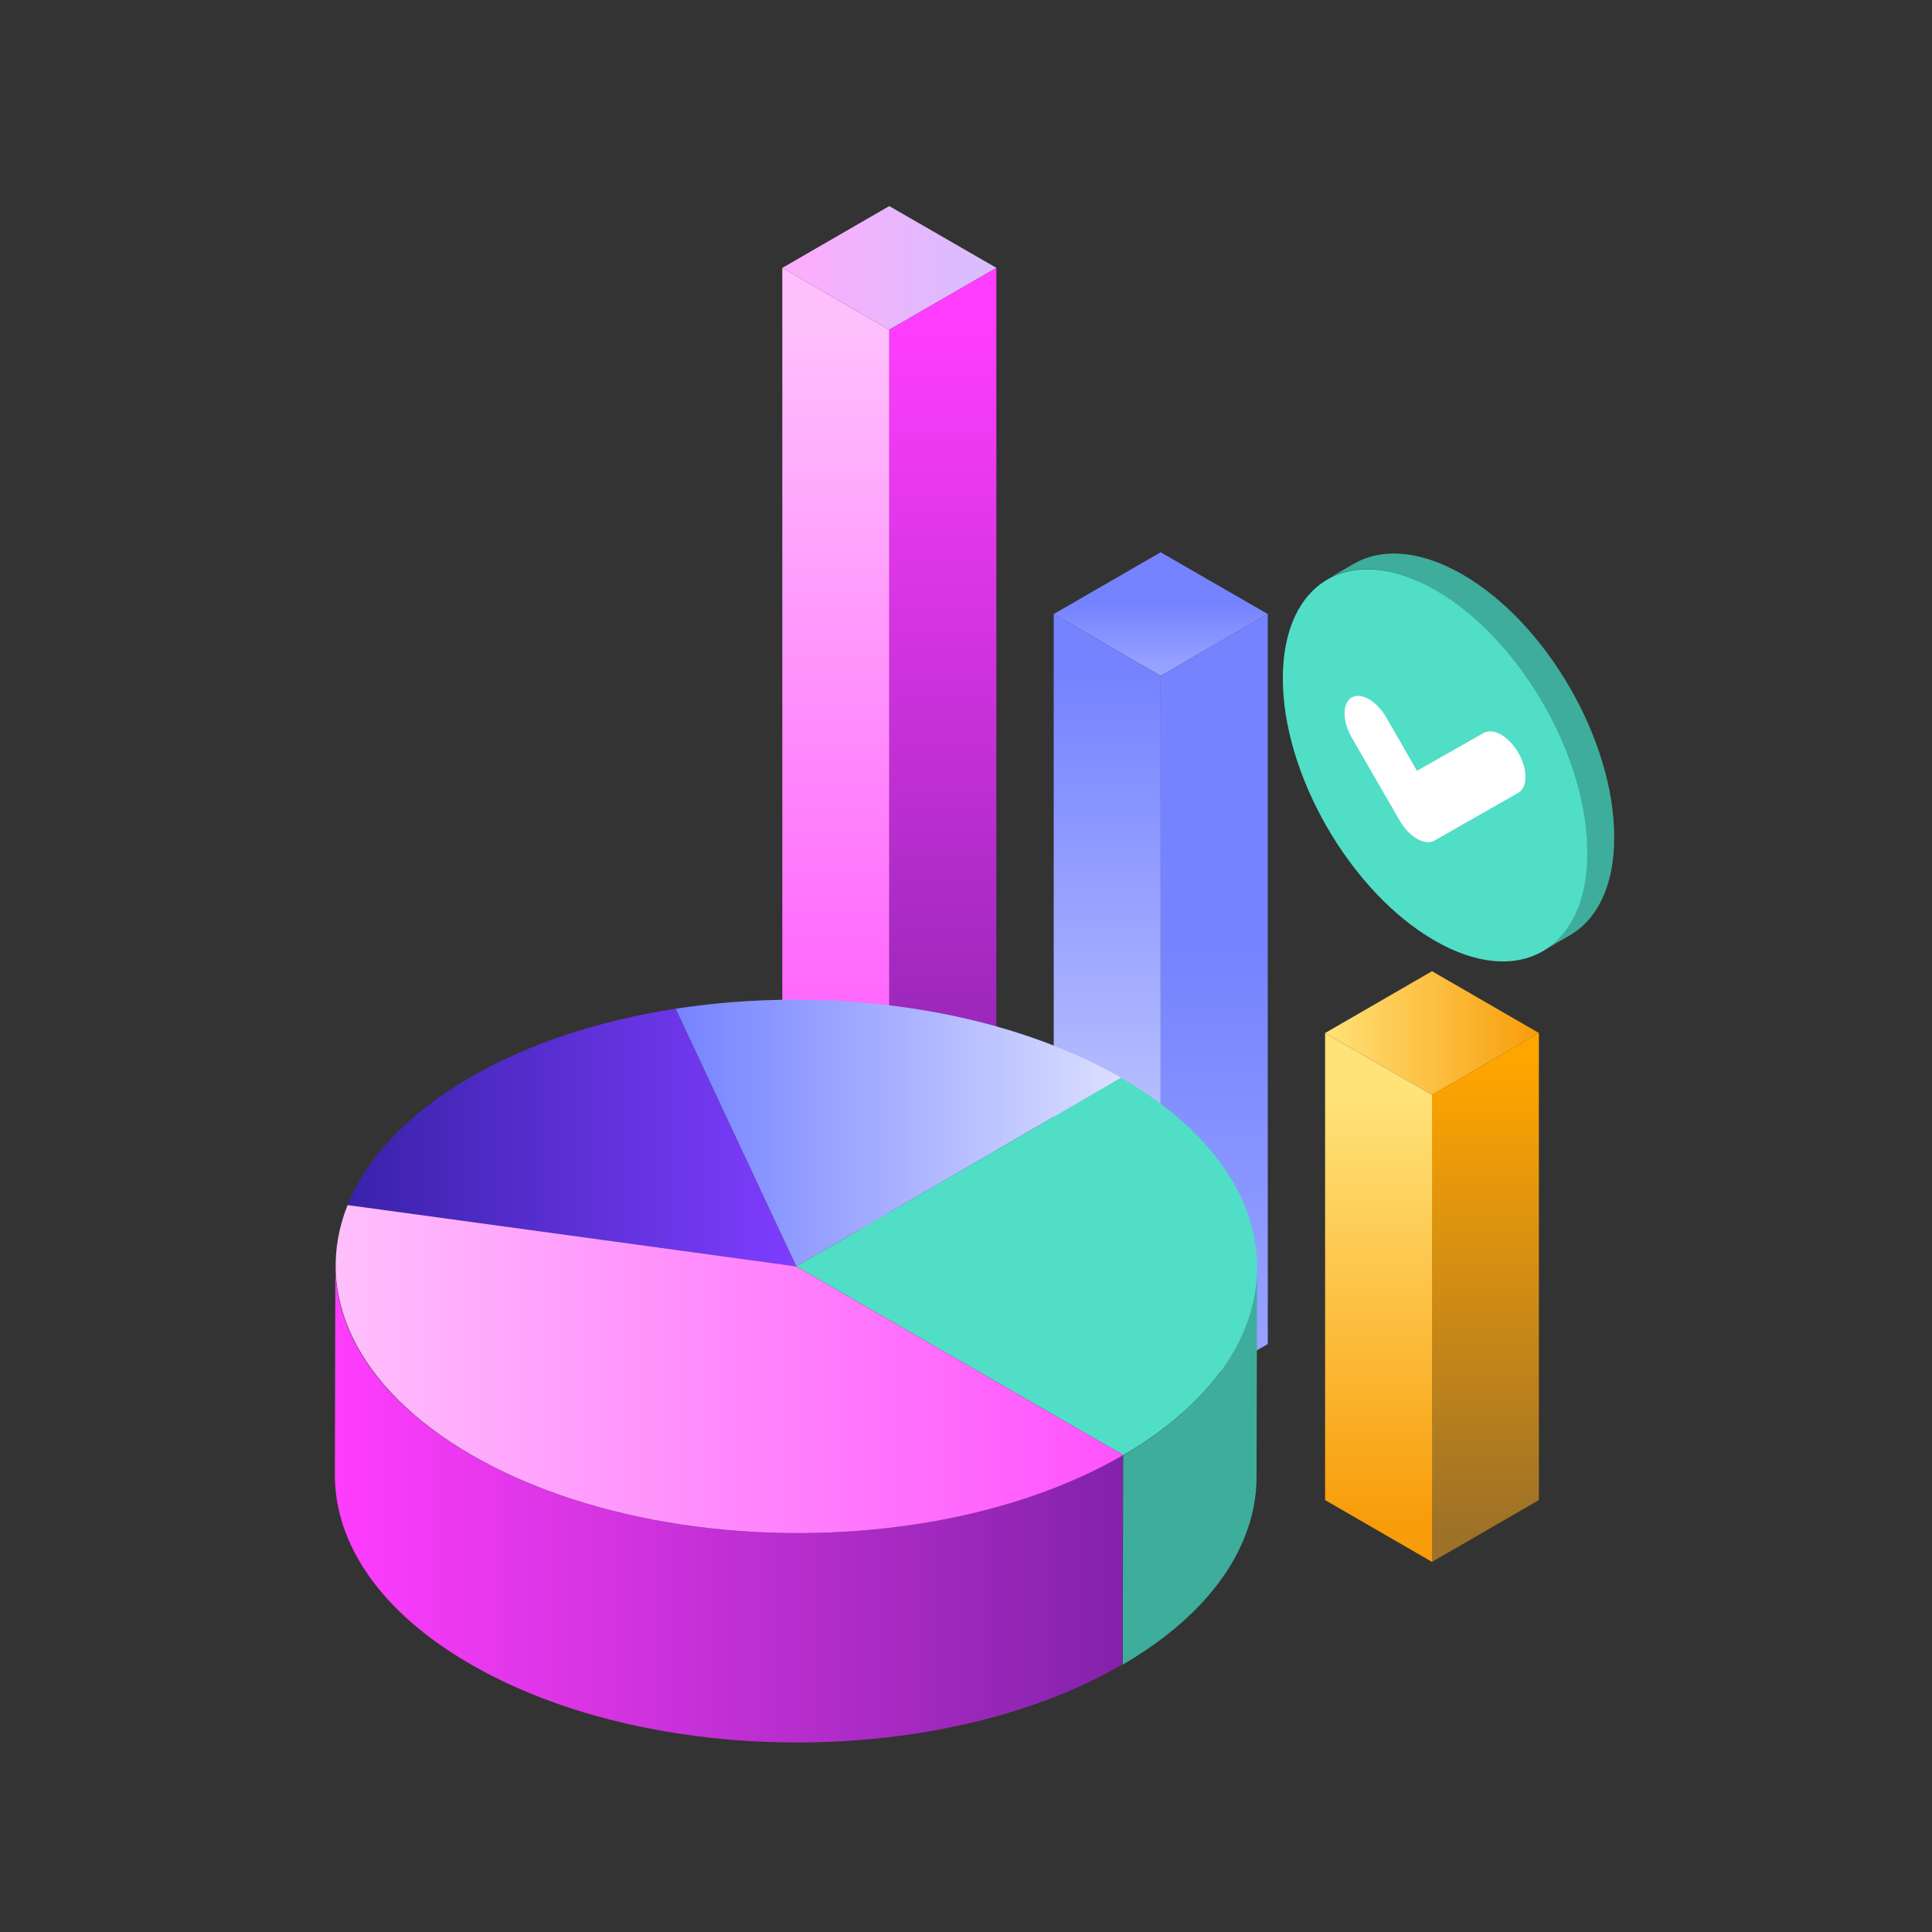 <svg width="75" height="75" viewBox="0 0 75 75" fill="none" xmlns="http://www.w3.org/2000/svg">
<rect x="0" y="0" width="75" height="75" fill="#333333" stroke="none"/>
<path d="M30.37 10.399L34.521 12.799L38.681 10.399L34.521 8L30.37 10.399Z" fill="url(#paint0_linear)"/>
<path d="M38.678 10.399V46.004L34.518 48.403V12.799L38.678 10.399Z" fill="url(#paint1_linear)"/>
<path d="M30.369 10.399L34.52 12.799V48.403L30.369 46.004V10.399Z" fill="url(#paint2_linear)"/>
<path d="M40.905 23.838L45.056 26.237L49.216 23.838L45.056 21.439L40.905 23.838Z" fill="url(#paint3_linear)"/>
<path d="M49.215 23.838V52.176L45.055 54.575V26.237L49.215 23.838Z" fill="url(#paint4_linear)"/>
<path d="M40.905 23.838L45.056 26.237V54.575L40.905 52.176V23.838Z" fill="url(#paint5_linear)"/>
<path d="M51.44 40.102L55.591 42.501L59.742 40.102L55.591 37.702L51.44 40.102Z" fill="url(#paint6_linear)"/>
<path d="M59.739 40.102V58.233L55.589 60.632V42.501L59.739 40.102Z" fill="url(#paint7_linear)"/>
<path d="M51.44 40.102L55.591 42.501V60.632L51.44 58.233V40.102Z" fill="url(#paint8_linear)"/>
<path d="M56.772 22.299C55.127 21.351 53.637 21.264 52.563 21.883L51.509 22.493C52.583 21.864 54.073 21.951 55.717 22.909C58.988 24.795 61.619 29.362 61.609 33.126C61.6 34.993 60.942 36.309 59.887 36.918L60.942 36.309C62.006 35.69 62.664 34.383 62.664 32.516C62.674 28.753 60.042 24.186 56.772 22.299Z" fill="#3EAD9B"/>
<path d="M55.73 22.909C59 24.796 61.632 29.363 61.622 33.126C61.612 36.88 58.952 38.399 55.691 36.512C52.421 34.626 49.78 30.049 49.799 26.296C49.818 22.542 52.46 21.023 55.73 22.909Z" fill="#50DEC6"/>
<path d="M58.276 28.52C58.518 28.665 58.76 28.907 58.944 29.226C59.311 29.865 59.311 30.562 58.944 30.774L55.683 32.632C55.499 32.739 55.258 32.7 55.006 32.564C54.764 32.419 54.522 32.177 54.338 31.858L52.471 28.627C52.103 27.988 52.103 27.291 52.471 27.079C52.655 26.972 52.897 27.001 53.148 27.146C53.39 27.291 53.632 27.533 53.816 27.853L55.006 29.923L57.599 28.452C57.792 28.346 58.034 28.385 58.276 28.52Z" fill="white"/>
<path d="M26.227 39.158L30.909 49.162L13.494 46.782C14.22 44.973 15.797 43.251 18.225 41.838C20.518 40.503 23.285 39.613 26.227 39.158Z" fill="url(#paint9_linear)"/>
<path d="M43.52 41.838L30.913 49.162L26.23 39.158C32.19 38.239 38.827 39.129 43.52 41.838Z" fill="url(#paint10_linear)"/>
<path d="M48.798 49.22L48.779 57.347C48.779 58.13 48.624 58.914 48.314 59.678C47.589 61.488 46.011 63.21 43.583 64.622L43.602 56.495C46.031 55.083 47.608 53.361 48.333 51.551C48.643 50.777 48.788 49.994 48.798 49.22Z" fill="#3EAD9B"/>
<path d="M43.519 41.838C48.076 44.469 49.691 48.165 48.337 51.542C47.611 53.351 46.034 55.073 43.606 56.486L30.912 49.162L43.519 41.838Z" fill="#50DEC6"/>
<path d="M13 57.24L13.019 49.113C13.01 51.784 14.771 54.454 18.302 56.486C22.994 59.195 29.631 60.085 35.591 59.166C38.523 58.711 41.3 57.821 43.593 56.486L43.573 64.613C41.28 65.948 38.503 66.838 35.572 67.293C29.612 68.212 22.975 67.322 18.283 64.613C14.751 62.581 12.99 59.911 13 57.24Z" fill="url(#paint11_linear)"/>
<path d="M30.909 49.161L43.603 56.485C41.31 57.821 38.533 58.711 35.601 59.165C29.642 60.084 23.004 59.194 18.312 56.485C13.755 53.854 12.139 50.158 13.494 46.781L30.909 49.161Z" fill="url(#paint12_linear)"/>
<defs>
<linearGradient id="paint0_linear" x1="38.679" y1="10.399" x2="30.371" y2="10.399" gradientUnits="userSpaceOnUse">
<stop stop-color="#D6BFFF"/>
<stop offset="1" stop-color="#FFACFC"/>
</linearGradient>
<linearGradient id="paint1_linear" x1="36.599" y1="12.445" x2="36.599" y2="46.588" gradientUnits="userSpaceOnUse">
<stop stop-color="#FF3DFE"/>
<stop offset="1" stop-color="#8322AA"/>
</linearGradient>
<linearGradient id="paint2_linear" x1="32.447" y1="12.658" x2="32.447" y2="45.662" gradientUnits="userSpaceOnUse">
<stop stop-color="#FFBFFC"/>
<stop offset="1" stop-color="#FF52FC"/>
</linearGradient>
<linearGradient id="paint3_linear" x1="45.06" y1="21.701" x2="45.06" y2="25.959" gradientUnits="userSpaceOnUse">
<stop stop-color="#7583FF"/>
<stop offset="0.407" stop-color="#7583FF"/>
<stop offset="1" stop-color="#98A3FF"/>
</linearGradient>
<linearGradient id="paint4_linear" x1="47.134" y1="25.518" x2="47.134" y2="52.796" gradientUnits="userSpaceOnUse">
<stop stop-color="#7583FF"/>
<stop offset="0.407" stop-color="#7583FF"/>
<stop offset="1" stop-color="#98A3FF"/>
</linearGradient>
<linearGradient id="paint5_linear" x1="42.981" y1="26.099" x2="42.981" y2="52.51" gradientUnits="userSpaceOnUse">
<stop stop-color="#7583FF"/>
<stop offset="1" stop-color="#DBDFFF"/>
</linearGradient>
<linearGradient id="paint6_linear" x1="59.746" y1="40.104" x2="51.437" y2="40.104" gradientUnits="userSpaceOnUse">
<stop stop-color="#F89C09"/>
<stop offset="0.358" stop-color="#FBB632"/>
<stop offset="1" stop-color="#FFE278"/>
</linearGradient>
<linearGradient id="paint7_linear" x1="57.666" y1="41.156" x2="57.666" y2="59.654" gradientUnits="userSpaceOnUse">
<stop stop-color="#FFA500"/>
<stop offset="1" stop-color="#9D7128"/>
</linearGradient>
<linearGradient id="paint8_linear" x1="53.514" y1="42.655" x2="53.514" y2="59.151" gradientUnits="userSpaceOnUse">
<stop stop-color="#FFE278"/>
<stop offset="0.642" stop-color="#FBB632"/>
<stop offset="1" stop-color="#F89C09"/>
</linearGradient>
<linearGradient id="paint9_linear" x1="13.489" y1="44.163" x2="30.908" y2="44.163" gradientUnits="userSpaceOnUse">
<stop stop-color="#3922AA"/>
<stop offset="1" stop-color="#7F3DFF"/>
</linearGradient>
<linearGradient id="paint10_linear" x1="26.23" y1="43.986" x2="43.52" y2="43.986" gradientUnits="userSpaceOnUse">
<stop stop-color="#7583FF"/>
<stop offset="1" stop-color="#DBDFFF"/>
</linearGradient>
<linearGradient id="paint11_linear" x1="13.001" y1="58.383" x2="43.597" y2="58.383" gradientUnits="userSpaceOnUse">
<stop stop-color="#FF3DFE"/>
<stop offset="1" stop-color="#8322AA"/>
</linearGradient>
<linearGradient id="paint12_linear" x1="13.024" y1="53.154" x2="43.598" y2="53.154" gradientUnits="userSpaceOnUse">
<stop stop-color="#FFBFFC"/>
<stop offset="1" stop-color="#FF52FC"/>
</linearGradient>
</defs>
</svg>
